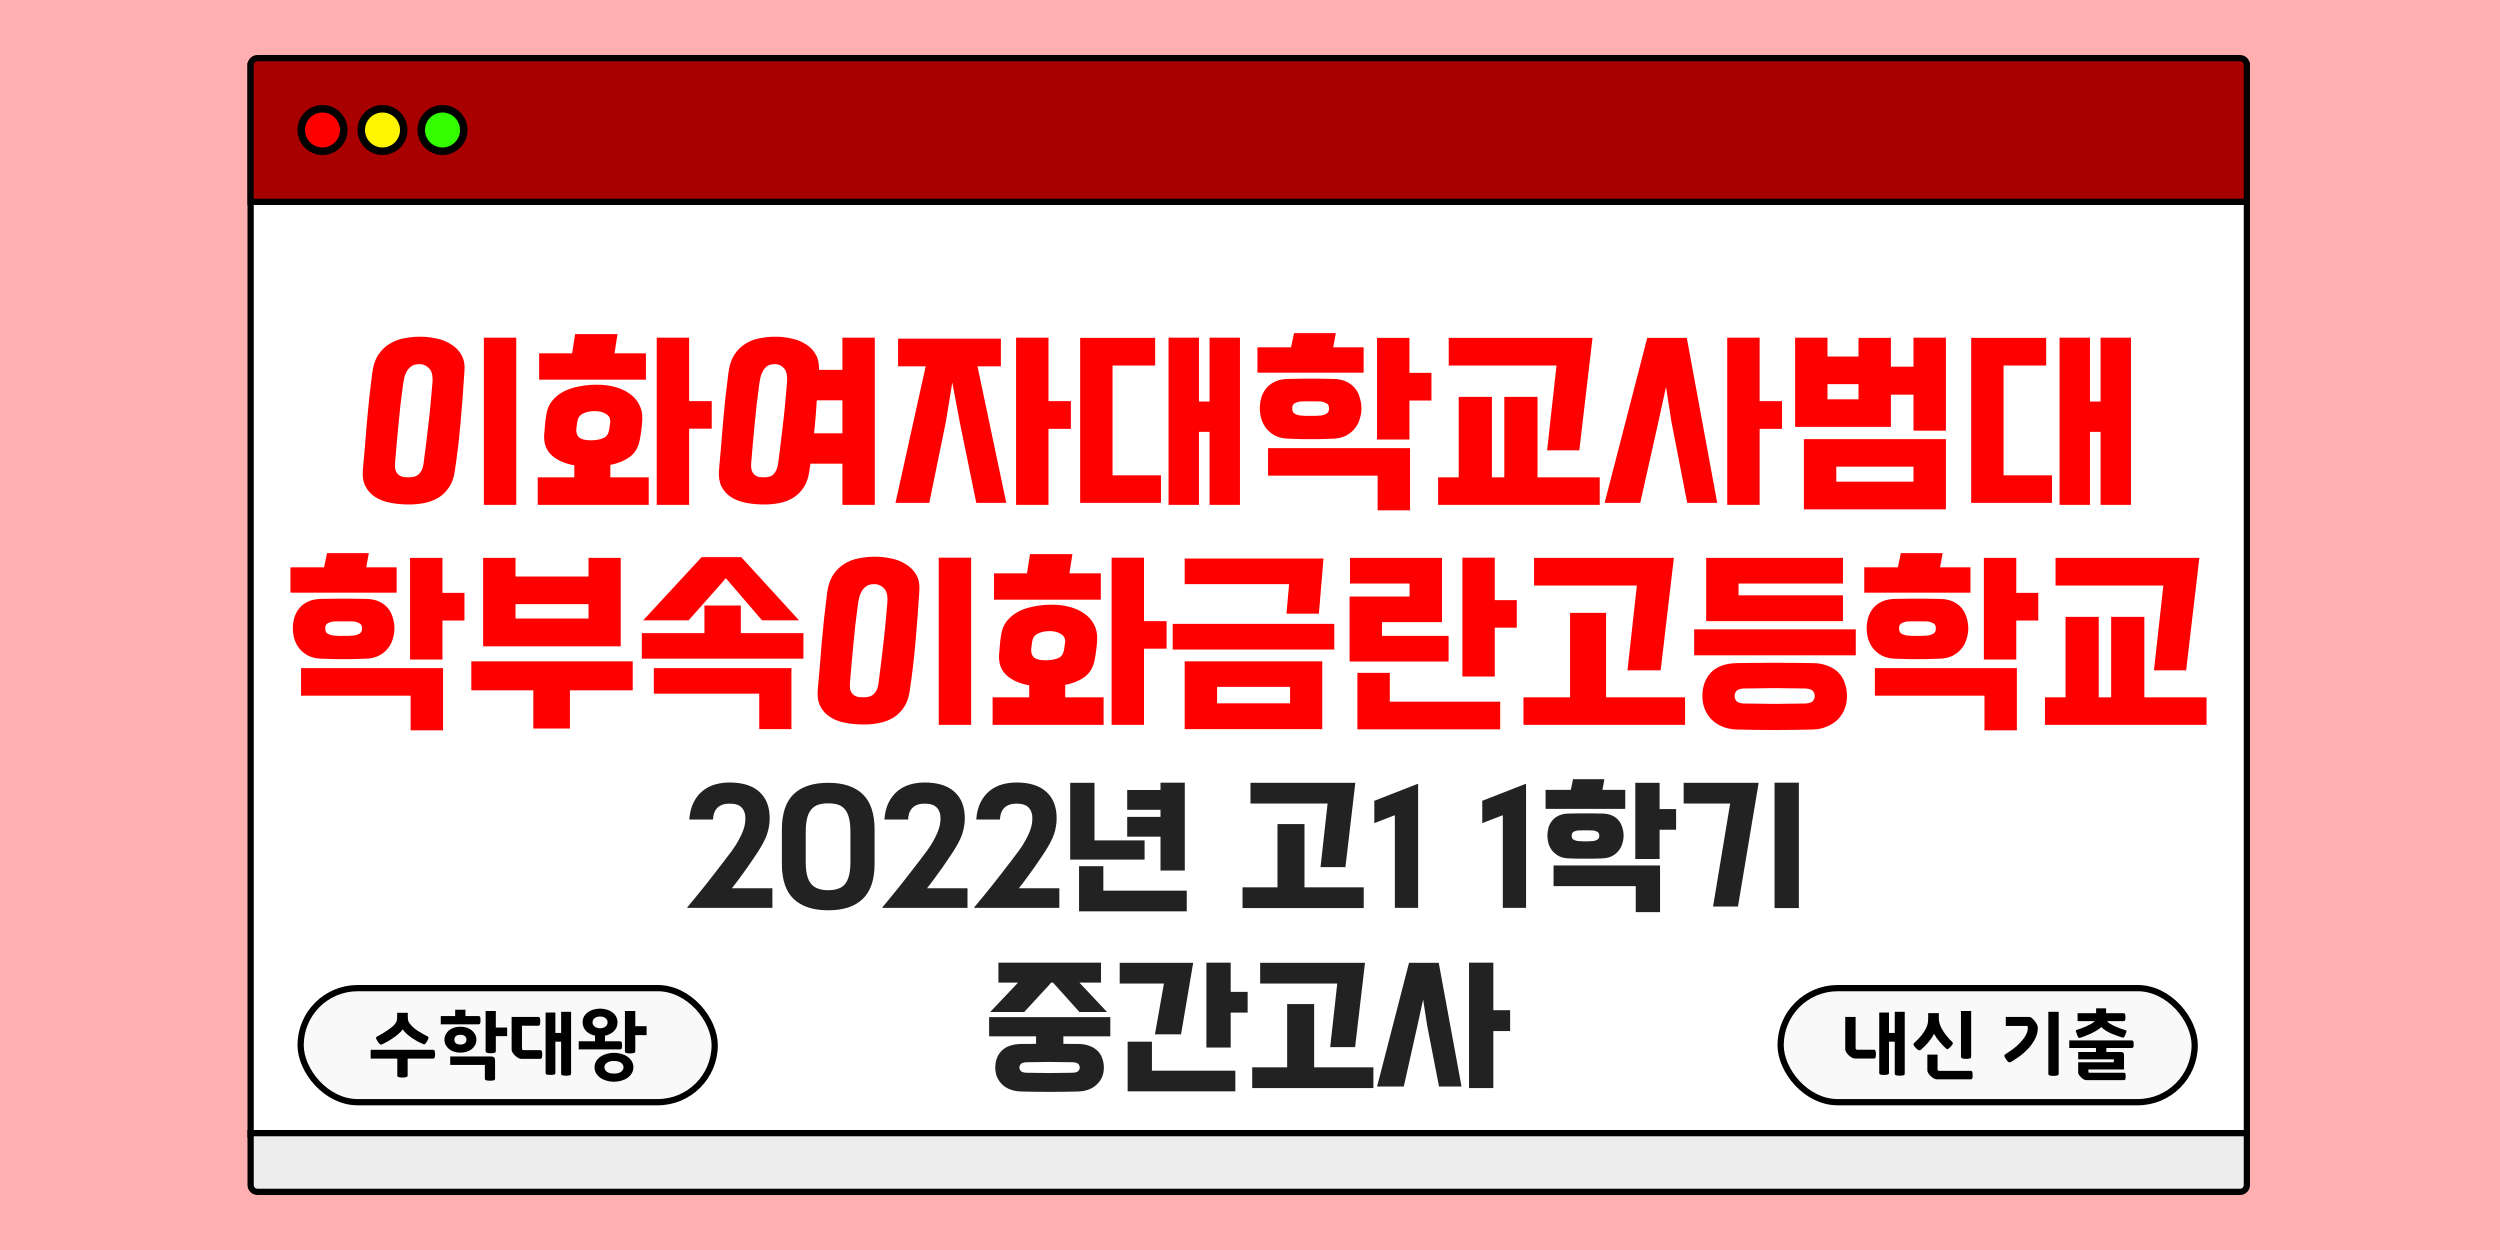 <svg width="1000" height="500" viewBox="0 0 1000 500" fill="none" xmlns="http://www.w3.org/2000/svg">
<rect width="1000" height="500" fill="#FFAFAF"/>
<rect x="100.25" y="26.25" width="798.5" height="427.5" fill="white" stroke="black" stroke-width="2.5"/>
<path d="M103 23.25H896C897.519 23.25 898.75 24.481 898.75 26V80.75H100.25V26C100.25 24.481 101.481 23.25 103 23.25Z" fill="#A80000" stroke="black" stroke-width="2.5"/>
<path d="M185.779 148.52C185.299 155.933 184.765 162.947 184.179 169.56C183.592 176.12 182.819 182.547 181.859 188.84C181.432 191.453 180.605 193.587 179.379 195.24C178.205 196.947 176.765 198.28 175.059 199.24C173.405 200.2 171.565 200.867 169.539 201.24C167.565 201.613 165.565 201.8 163.539 201.8C160.872 201.8 158.365 201.56 156.019 201.08C153.725 200.653 151.725 199.88 150.019 198.76C148.365 197.693 147.085 196.28 146.179 194.52C145.272 192.76 144.925 190.573 145.139 187.96C145.725 181.613 146.259 175.32 146.739 169.08C147.272 162.787 147.992 156.147 148.899 149.16C149.272 146.227 150.072 143.827 151.299 141.96C152.525 140.093 154.019 138.627 155.779 137.56C157.539 136.44 159.485 135.693 161.619 135.32C163.752 134.893 165.912 134.68 168.099 134.68C170.232 134.68 172.392 134.92 174.579 135.4C176.765 135.827 178.712 136.6 180.419 137.72C182.179 138.787 183.565 140.2 184.579 141.96C185.592 143.72 185.992 145.907 185.779 148.52ZM169.459 185.16C169.779 182.653 170.099 180.173 170.419 177.72C170.739 175.267 171.032 172.76 171.299 170.2C171.619 167.64 171.912 164.947 172.179 162.12C172.445 159.293 172.712 156.28 172.979 153.08C173.192 150.307 172.739 148.387 171.619 147.32C170.552 146.2 169.272 145.64 167.779 145.64C167.032 145.64 166.312 145.747 165.619 145.96C164.979 146.173 164.365 146.573 163.779 147.16C163.192 147.693 162.685 148.467 162.259 149.48C161.832 150.44 161.512 151.693 161.299 153.24C160.872 156.333 160.499 159.24 160.179 161.96C159.912 164.68 159.645 167.347 159.379 169.96C159.112 172.52 158.872 175.053 158.659 177.56C158.445 180.067 158.232 182.627 158.019 185.24C157.912 186.573 158.019 187.64 158.339 188.44C158.712 189.187 159.165 189.747 159.699 190.12C160.285 190.493 160.899 190.733 161.539 190.84C162.232 190.893 162.872 190.92 163.459 190.92C164.045 190.92 164.659 190.867 165.299 190.76C165.939 190.653 166.525 190.413 167.059 190.04C167.645 189.613 168.152 189.027 168.579 188.28C169.005 187.533 169.299 186.493 169.459 185.16ZM206.499 201.96H193.539V135.08H206.499V201.96ZM217.65 174.28C217.757 173 217.863 171.667 217.97 170.28C218.077 168.893 218.263 167.4 218.53 165.8C218.85 163.72 219.597 161.933 220.77 160.44C221.997 158.893 223.517 157.64 225.33 156.68C227.143 155.72 229.197 155.027 231.49 154.6C233.783 154.12 236.21 153.88 238.77 153.88C241.33 153.88 243.703 154.173 245.89 154.76C248.13 155.347 250.077 156.227 251.73 157.4C253.383 158.52 254.663 159.933 255.57 161.64C256.53 163.347 256.983 165.293 256.93 167.48C256.877 169.027 256.743 170.547 256.53 172.04C256.37 173.48 256.157 174.813 255.89 176.04C255.303 179.027 253.943 181.293 251.81 182.84C249.73 184.333 247.17 185.373 244.13 185.96V190.92H259.49V201.96H215.09V190.92H229.73V186.12C226.05 185.48 223.09 184.2 220.85 182.28C218.61 180.307 217.543 177.64 217.65 174.28ZM284.69 171.48H275.65V201.96H262.69V135.08H275.65V160.44H284.69V171.48ZM258.37 151.88H215.65V141.32H228.85L230.05 133.64H247.01L245.81 141.32H258.37V151.88ZM230.53 171.56C230.423 173.107 230.797 174.253 231.65 175C232.557 175.747 234.13 176.12 236.37 176.12C238.183 176.12 239.783 175.853 241.17 175.32C242.557 174.787 243.383 173.64 243.65 171.88C243.757 171.507 243.81 171.133 243.81 170.76C243.863 170.387 243.943 169.907 244.05 169.32C244.317 167.72 243.837 166.52 242.61 165.72C241.383 164.867 239.81 164.44 237.89 164.44C236.023 164.44 234.423 164.787 233.09 165.48C231.81 166.12 231.063 167.293 230.85 169L230.53 171.56ZM349.921 201.96H336.961V185.48H324.161L323.681 188.84C323.255 191.453 322.455 193.587 321.281 195.24C320.108 196.947 318.695 198.28 317.041 199.24C315.441 200.2 313.655 200.867 311.681 201.24C309.708 201.613 307.708 201.8 305.681 201.8C303.015 201.8 300.535 201.56 298.241 201.08C295.948 200.653 293.975 199.88 292.321 198.76C290.668 197.693 289.415 196.28 288.561 194.52C287.708 192.76 287.388 190.573 287.601 187.96C288.188 181.613 288.721 175.32 289.201 169.08C289.735 162.787 290.455 156.147 291.361 149.16C291.735 146.227 292.508 143.827 293.681 141.96C294.908 140.093 296.375 138.627 298.081 137.56C299.788 136.44 301.681 135.693 303.761 135.32C305.895 134.893 308.055 134.68 310.241 134.68C312.321 134.68 314.428 134.92 316.561 135.4C318.695 135.827 320.588 136.573 322.241 137.64C323.948 138.653 325.281 140.013 326.241 141.72C327.255 143.373 327.708 145.453 327.601 147.96H336.961V135.08H349.921V201.96ZM311.281 185.16C311.601 182.653 311.921 180.173 312.241 177.72C312.561 175.267 312.855 172.76 313.121 170.2C313.441 167.64 313.735 164.947 314.001 162.12C314.268 159.293 314.535 156.28 314.801 153.08C315.015 150.307 314.615 148.387 313.601 147.32C312.641 146.2 311.415 145.64 309.921 145.64C309.175 145.64 308.481 145.747 307.841 145.96C307.201 146.173 306.615 146.573 306.081 147.16C305.548 147.693 305.068 148.467 304.641 149.48C304.268 150.44 303.975 151.693 303.761 153.24C303.335 156.333 302.961 159.24 302.641 161.96C302.375 164.68 302.108 167.347 301.841 169.96C301.575 172.52 301.335 175.053 301.121 177.56C300.908 180.067 300.695 182.627 300.481 185.24C300.375 186.573 300.481 187.64 300.801 188.44C301.121 189.187 301.548 189.747 302.081 190.12C302.615 190.493 303.175 190.733 303.761 190.84C304.401 190.893 305.015 190.92 305.601 190.92C306.188 190.92 306.775 190.867 307.361 190.76C308.001 190.653 308.561 190.413 309.041 190.04C309.575 189.613 310.028 189.027 310.401 188.28C310.828 187.533 311.121 186.493 311.281 185.16ZM326.721 160.12C326.561 162.413 326.401 164.653 326.241 166.84C326.081 169.027 325.868 171.187 325.601 173.32H336.961V160.12H326.721ZM390.993 146.52L402.512 201.16H390.513L383.873 168.68L380.913 153L378.353 168.68L371.713 201.16H358.193L370.273 146.52H359.233V135.48H400.353V146.52H390.993ZM428.353 171.56H419.393V201.96H406.433V135.08H419.393V160.44H428.353V171.56ZM479.584 160.6H483.824V135.08H495.984V201.96H483.824V172.76H479.584V201.96H467.424V135.08H479.584V160.6ZM464.384 201.16H432.064V135.16H462.064V146.2H445.024V190.12H464.384V201.16ZM515.455 175.48C513.428 175.427 511.695 175.053 510.255 174.36C508.815 173.613 507.615 172.68 506.655 171.56C505.748 170.44 505.055 169.16 504.575 167.72C504.148 166.28 503.935 164.84 503.935 163.4C503.935 161.96 504.122 160.547 504.495 159.16C504.922 157.72 505.588 156.44 506.495 155.32C507.402 154.2 508.602 153.293 510.095 152.6C511.588 151.907 513.428 151.56 515.615 151.56C517.588 151.507 519.215 151.48 520.495 151.48C521.828 151.48 523.082 151.48 524.255 151.48C525.428 151.48 526.655 151.48 527.935 151.48C529.215 151.48 530.868 151.507 532.895 151.56C535.082 151.56 536.922 151.907 538.415 152.6C539.908 153.293 541.108 154.2 542.015 155.32C542.922 156.44 543.562 157.72 543.935 159.16C544.362 160.547 544.575 161.96 544.575 163.4C544.575 164.84 544.335 166.28 543.855 167.72C543.428 169.16 542.735 170.44 541.775 171.56C540.868 172.68 539.668 173.613 538.175 174.36C536.735 175.053 535.028 175.427 533.055 175.48C531.028 175.533 529.348 175.587 528.015 175.64C526.682 175.64 525.428 175.64 524.255 175.64C523.082 175.64 521.828 175.64 520.495 175.64C519.162 175.587 517.482 175.533 515.455 175.48ZM551.055 190.28H507.215V179.24H564.015V204.12H551.055V190.28ZM572.575 160.2H563.775V175.8H550.815V135.16H563.775V149.16H572.575V160.2ZM545.455 149.08H502.975V138.92H516.415L517.615 133.24H534.335L533.295 138.92H545.455V149.08ZM528.495 166.2C529.242 166.093 529.935 165.853 530.575 165.48C531.268 165.107 531.615 164.413 531.615 163.4C531.615 162.333 531.268 161.64 530.575 161.32C529.935 160.947 529.242 160.707 528.495 160.6C527.428 160.547 526.575 160.52 525.935 160.52C525.348 160.52 524.788 160.52 524.255 160.52C523.722 160.52 523.135 160.52 522.495 160.52C521.908 160.52 521.082 160.547 520.015 160.6C519.268 160.707 518.548 160.947 517.855 161.32C517.215 161.64 516.895 162.333 516.895 163.4C516.895 164.413 517.215 165.107 517.855 165.48C518.548 165.853 519.268 166.093 520.015 166.2C521.082 166.253 521.908 166.307 522.495 166.36C523.135 166.36 523.722 166.36 524.255 166.36C524.788 166.36 525.348 166.36 525.935 166.36C526.575 166.307 527.428 166.253 528.495 166.2ZM639.886 201.96H575.246V190.92H583.486V158.76H596.766V190.92H601.726V158.76H615.006V190.92H639.886V201.96ZM579.486 135.16H637.006L631.726 180.12H618.846L622.606 146.2H579.486V135.16ZM686.887 201.16H674.888L668.568 168.68L666.408 154.76L663.368 168.68L656.088 201.16H641.848L658.888 135.16H674.728L686.887 201.16ZM712.808 171.56H703.848V201.96H690.888V135.08H703.848V160.44H712.808V171.56ZM730.999 135.08V142.6H743.399V135.16H756.359V146.68H765.399V135.08H778.359V172.28H765.399V157.88H756.359V170.76H718.039V135.08H730.999ZM778.359 203.72H721.559V175.64H778.359V203.72ZM734.519 186.68V192.68H765.399V186.68H734.519ZM730.999 159.72H743.399V153.64H730.999V159.72ZM835.99 160.6H840.23V135.08H852.39V201.96H840.23V172.76H835.99V201.96H823.83V135.08H835.99V160.6ZM820.79 201.16H788.47V135.16H818.47V146.2H801.43V190.12H820.79V201.16ZM128.658 263.48C126.631 263.427 124.898 263.053 123.458 262.36C122.018 261.613 120.818 260.68 119.858 259.56C118.951 258.44 118.258 257.16 117.778 255.72C117.351 254.28 117.138 252.84 117.138 251.4C117.138 249.96 117.325 248.547 117.698 247.16C118.125 245.72 118.791 244.44 119.698 243.32C120.605 242.2 121.805 241.293 123.298 240.6C124.791 239.907 126.631 239.56 128.818 239.56C130.791 239.507 132.418 239.48 133.698 239.48C135.031 239.48 136.285 239.48 137.458 239.48C138.631 239.48 139.858 239.48 141.138 239.48C142.418 239.48 144.071 239.507 146.098 239.56C148.285 239.56 150.125 239.907 151.618 240.6C153.111 241.293 154.311 242.2 155.218 243.32C156.125 244.44 156.765 245.72 157.138 247.16C157.565 248.547 157.778 249.96 157.778 251.4C157.778 252.84 157.538 254.28 157.058 255.72C156.631 257.16 155.938 258.44 154.978 259.56C154.071 260.68 152.871 261.613 151.378 262.36C149.938 263.053 148.231 263.427 146.258 263.48C144.231 263.533 142.551 263.587 141.218 263.64C139.885 263.64 138.631 263.64 137.458 263.64C136.285 263.64 135.031 263.64 133.698 263.64C132.365 263.587 130.685 263.533 128.658 263.48ZM164.258 278.28H120.418V267.24H177.218V292.12H164.258V278.28ZM185.778 248.2H176.978V263.8H164.018V223.16H176.978V237.16H185.778V248.2ZM158.658 237.08H116.178V226.92H129.618L130.818 221.24H147.538L146.498 226.92H158.658V237.08ZM141.698 254.2C142.445 254.093 143.138 253.853 143.778 253.48C144.471 253.107 144.818 252.413 144.818 251.4C144.818 250.333 144.471 249.64 143.778 249.32C143.138 248.947 142.445 248.707 141.698 248.6C140.631 248.547 139.778 248.52 139.138 248.52C138.551 248.52 137.991 248.52 137.458 248.52C136.925 248.52 136.338 248.52 135.698 248.52C135.111 248.52 134.285 248.547 133.218 248.6C132.471 248.707 131.751 248.947 131.058 249.32C130.418 249.64 130.098 250.333 130.098 251.4C130.098 252.413 130.418 253.107 131.058 253.48C131.751 253.853 132.471 254.093 133.218 254.2C134.285 254.253 135.111 254.307 135.698 254.36C136.338 254.36 136.925 254.36 137.458 254.36C137.991 254.36 138.551 254.36 139.138 254.36C139.778 254.307 140.631 254.253 141.698 254.2ZM227.969 291.4H213.329V276.12H188.529V264.52H253.089V276.12H227.969V291.4ZM193.249 258.52V223.16H206.209V230.6H235.409V223.16H248.289V258.52H193.249ZM206.209 247.4H235.409V241.64H206.209V247.4ZM296.331 242.2V253.24H321.371V263.48H256.731V253.24H281.771V242.2H296.331ZM303.691 277.48H261.531V267.24H316.571V291.64H303.691V277.48ZM319.611 248.12H304.811L290.571 231.56L290.251 231.32L288.731 233.16L275.451 248.12H257.291L280.651 222.84H296.491L319.611 248.12ZM367.732 236.52C367.252 243.933 366.719 250.947 366.132 257.56C365.545 264.12 364.772 270.547 363.812 276.84C363.385 279.453 362.559 281.587 361.332 283.24C360.159 284.947 358.719 286.28 357.012 287.24C355.359 288.2 353.519 288.867 351.492 289.24C349.519 289.613 347.519 289.8 345.492 289.8C342.825 289.8 340.319 289.56 337.972 289.08C335.679 288.653 333.679 287.88 331.972 286.76C330.319 285.693 329.039 284.28 328.132 282.52C327.225 280.76 326.879 278.573 327.092 275.96C327.679 269.613 328.212 263.32 328.692 257.08C329.225 250.787 329.945 244.147 330.852 237.16C331.225 234.227 332.025 231.827 333.252 229.96C334.479 228.093 335.972 226.627 337.732 225.56C339.492 224.44 341.439 223.693 343.572 223.32C345.705 222.893 347.865 222.68 350.052 222.68C352.185 222.68 354.345 222.92 356.532 223.4C358.719 223.827 360.665 224.6 362.372 225.72C364.132 226.787 365.519 228.2 366.532 229.96C367.545 231.72 367.945 233.907 367.732 236.52ZM351.412 273.16C351.732 270.653 352.052 268.173 352.372 265.72C352.692 263.267 352.985 260.76 353.252 258.2C353.572 255.64 353.865 252.947 354.132 250.12C354.399 247.293 354.665 244.28 354.932 241.08C355.145 238.307 354.692 236.387 353.572 235.32C352.505 234.2 351.225 233.64 349.732 233.64C348.985 233.64 348.265 233.747 347.572 233.96C346.932 234.173 346.319 234.573 345.732 235.16C345.145 235.693 344.639 236.467 344.212 237.48C343.785 238.44 343.465 239.693 343.252 241.24C342.825 244.333 342.452 247.24 342.132 249.96C341.865 252.68 341.599 255.347 341.332 257.96C341.065 260.52 340.825 263.053 340.612 265.56C340.399 268.067 340.185 270.627 339.972 273.24C339.865 274.573 339.972 275.64 340.292 276.44C340.665 277.187 341.119 277.747 341.652 278.12C342.239 278.493 342.852 278.733 343.492 278.84C344.185 278.893 344.825 278.92 345.412 278.92C345.999 278.92 346.612 278.867 347.252 278.76C347.892 278.653 348.479 278.413 349.012 278.04C349.599 277.613 350.105 277.027 350.532 276.28C350.959 275.533 351.252 274.493 351.412 273.16ZM388.452 289.96H375.492V223.08H388.452V289.96ZM399.603 262.28C399.71 261 399.816 259.667 399.923 258.28C400.03 256.893 400.216 255.4 400.483 253.8C400.803 251.72 401.55 249.933 402.723 248.44C403.95 246.893 405.47 245.64 407.283 244.68C409.096 243.72 411.15 243.027 413.443 242.6C415.736 242.12 418.163 241.88 420.723 241.88C423.283 241.88 425.656 242.173 427.843 242.76C430.083 243.347 432.03 244.227 433.683 245.4C435.336 246.52 436.616 247.933 437.523 249.64C438.483 251.347 438.936 253.293 438.883 255.48C438.83 257.027 438.696 258.547 438.483 260.04C438.323 261.48 438.11 262.813 437.843 264.04C437.256 267.027 435.896 269.293 433.763 270.84C431.683 272.333 429.123 273.373 426.083 273.96V278.92H441.443V289.96H397.043V278.92H411.683V274.12C408.003 273.48 405.043 272.2 402.803 270.28C400.563 268.307 399.496 265.64 399.603 262.28ZM466.643 259.48H457.603V289.96H444.643V223.08H457.603V248.44H466.643V259.48ZM440.323 239.88H397.603V229.32H410.803L412.003 221.64H428.963L427.763 229.32H440.323V239.88ZM412.483 259.56C412.376 261.107 412.75 262.253 413.603 263C414.51 263.747 416.083 264.12 418.323 264.12C420.136 264.12 421.736 263.853 423.123 263.32C424.51 262.787 425.336 261.64 425.603 259.88C425.71 259.507 425.763 259.133 425.763 258.76C425.816 258.387 425.896 257.907 426.003 257.32C426.27 255.72 425.79 254.52 424.563 253.72C423.336 252.867 421.763 252.44 419.843 252.44C417.976 252.44 416.376 252.787 415.043 253.48C413.763 254.12 413.016 255.293 412.803 257L412.483 259.56ZM528.914 291.64H473.874V264.52H528.914V291.64ZM486.834 281.32H516.034V274.76H486.834V281.32ZM533.714 249.56V259.8H469.074V249.56H533.714ZM514.594 245.48L515.634 233.64H473.874V223.4H529.394L527.554 245.48H514.594ZM606.716 251.08H597.916V270.6H584.956V223.08H597.916V240.04H606.716V251.08ZM600.076 280.68V291.72H542.956V269.16H555.916V280.68H600.076ZM579.436 264.6H539.836V238.6H563.836V233.4H539.996V223.16H576.796V248.84H552.796V254.36H579.436V264.6ZM613.627 223.16H669.547L664.267 268.12H650.987L654.747 234.2H613.627V223.16ZM674.027 289.96H609.387V278.92H628.027V245.16H642.427V278.92H674.027V289.96ZM742.308 251.72V262.12H677.668V251.72H742.308ZM694.628 291.8C692.495 291.747 690.575 291.347 688.868 290.6C687.215 289.907 685.801 288.973 684.628 287.8C683.455 286.627 682.548 285.24 681.908 283.64C681.268 282.04 680.948 280.307 680.948 278.44C680.948 274.653 682.068 271.533 684.308 269.08C686.601 266.627 690.095 265.347 694.788 265.24C704.815 265.08 714.868 265.08 724.948 265.24C727.241 265.24 729.241 265.587 730.948 266.28C732.708 266.92 734.175 267.827 735.348 269C736.521 270.173 737.375 271.587 737.908 273.24C738.495 274.84 738.788 276.573 738.788 278.44C738.788 280.307 738.468 282.04 737.828 283.64C737.188 285.24 736.281 286.627 735.108 287.8C733.935 288.973 732.495 289.907 730.788 290.6C729.135 291.347 727.241 291.747 725.108 291.8C714.921 292.067 704.761 292.067 694.628 291.8ZM722.308 281.4C723.855 281.293 724.841 280.92 725.268 280.28C725.695 279.693 725.908 279.08 725.908 278.44C725.908 277.747 725.695 277.107 725.268 276.52C724.841 275.88 723.855 275.507 722.308 275.4C720.015 275.347 717.855 275.32 715.828 275.32C713.801 275.267 711.801 275.24 709.828 275.24C707.908 275.24 705.935 275.267 703.908 275.32C701.881 275.32 699.721 275.347 697.428 275.4C695.881 275.507 694.895 275.88 694.468 276.52C694.041 277.107 693.828 277.747 693.828 278.44C693.828 279.08 694.041 279.693 694.468 280.28C694.895 280.92 695.881 281.293 697.428 281.4C699.721 281.453 701.881 281.48 703.908 281.48C705.935 281.533 707.908 281.56 709.828 281.56C711.801 281.56 713.801 281.533 715.828 281.48C717.855 281.48 720.015 281.453 722.308 281.4ZM737.188 238.12V248.44H682.468V223.16H737.188V233.4H695.428V238.12H737.188ZM758.189 263.48C756.163 263.427 754.429 263.053 752.989 262.36C751.549 261.613 750.349 260.68 749.389 259.56C748.483 258.44 747.789 257.16 747.309 255.72C746.883 254.28 746.669 252.84 746.669 251.4C746.669 249.96 746.856 248.547 747.229 247.16C747.656 245.72 748.323 244.44 749.229 243.32C750.136 242.2 751.336 241.293 752.829 240.6C754.323 239.907 756.163 239.56 758.349 239.56C760.323 239.507 761.949 239.48 763.229 239.48C764.563 239.48 765.816 239.48 766.989 239.48C768.163 239.48 769.389 239.48 770.669 239.48C771.949 239.48 773.603 239.507 775.629 239.56C777.816 239.56 779.656 239.907 781.149 240.6C782.643 241.293 783.843 242.2 784.749 243.32C785.656 244.44 786.296 245.72 786.669 247.16C787.096 248.547 787.309 249.96 787.309 251.4C787.309 252.84 787.069 254.28 786.589 255.72C786.163 257.16 785.469 258.44 784.509 259.56C783.603 260.68 782.403 261.613 780.909 262.36C779.469 263.053 777.763 263.427 775.789 263.48C773.763 263.533 772.083 263.587 770.749 263.64C769.416 263.64 768.163 263.64 766.989 263.64C765.816 263.64 764.563 263.64 763.229 263.64C761.896 263.587 760.216 263.533 758.189 263.48ZM793.789 278.28H749.949V267.24H806.749V292.12H793.789V278.28ZM815.309 248.2H806.509V263.8H793.549V223.16H806.509V237.16H815.309V248.2ZM788.189 237.08H745.709V226.92H759.149L760.349 221.24H777.069L776.029 226.92H788.189V237.08ZM771.229 254.2C771.976 254.093 772.669 253.853 773.309 253.48C774.003 253.107 774.349 252.413 774.349 251.4C774.349 250.333 774.003 249.64 773.309 249.32C772.669 248.947 771.976 248.707 771.229 248.6C770.163 248.547 769.309 248.52 768.669 248.52C768.083 248.52 767.523 248.52 766.989 248.52C766.456 248.52 765.869 248.52 765.229 248.52C764.643 248.52 763.816 248.547 762.749 248.6C762.003 248.707 761.283 248.947 760.589 249.32C759.949 249.64 759.629 250.333 759.629 251.4C759.629 252.413 759.949 253.107 760.589 253.48C761.283 253.853 762.003 254.093 762.749 254.2C763.816 254.253 764.643 254.307 765.229 254.36C765.869 254.36 766.456 254.36 766.989 254.36C767.523 254.36 768.083 254.36 768.669 254.36C769.309 254.307 770.163 254.253 771.229 254.2ZM882.621 289.96H817.981V278.92H826.221V246.76H839.501V278.92H844.461V246.76H857.741V278.92H882.621V289.96ZM822.221 223.16H879.741L874.461 268.12H861.581L865.341 234.2H822.221V223.16Z" fill="#FF0000"/>
<path d="M274.874 362.98C275.714 361.98 276.754 360.72 277.994 359.2C279.234 357.72 280.534 356.12 281.894 354.4C283.254 352.68 284.614 350.94 285.974 349.18C287.374 347.38 288.654 345.72 289.814 344.2C290.974 342.68 291.954 341.38 292.754 340.3C293.554 339.18 294.074 338.42 294.314 338.02C295.154 336.62 295.814 335.42 296.294 334.42C296.814 333.38 297.194 332.46 297.434 331.66C297.714 330.86 297.894 330.14 297.974 329.5C298.094 328.82 298.154 328.12 298.154 327.4C298.194 325.6 297.714 324.16 296.714 323.08C295.754 322 294.134 321.46 291.854 321.46C290.574 321.46 289.514 321.64 288.674 322C287.834 322.36 287.154 322.84 286.634 323.44C286.154 324.04 285.794 324.72 285.554 325.48C285.354 326.24 285.234 327.02 285.194 327.82H275.714C275.914 325.1 276.494 322.8 277.454 320.92C278.414 319.04 279.614 317.52 281.054 316.36C282.534 315.16 284.194 314.3 286.034 313.78C287.874 313.26 289.794 313 291.794 313C297.074 313 301.074 314.26 303.794 316.78C306.514 319.26 307.874 322.78 307.874 327.34C307.874 328.5 307.774 329.6 307.574 330.64C307.414 331.68 307.154 332.72 306.794 333.76C306.434 334.8 305.954 335.88 305.354 337C304.794 338.08 304.094 339.28 303.254 340.6C302.894 341.12 302.334 341.96 301.574 343.12C300.854 344.24 299.994 345.5 298.994 346.9C298.034 348.26 296.994 349.7 295.874 351.22C294.794 352.7 293.754 354.06 292.754 355.3H308.954V363.16H274.934L274.874 362.98ZM312.752 331.84C312.752 325.44 314.312 320.72 317.432 317.68C320.592 314.64 325.212 313.12 331.292 313.12C337.332 313.12 341.932 314.64 345.092 317.68C348.252 320.72 349.832 325.44 349.832 331.84V345.52C349.832 351.88 348.252 356.56 345.092 359.56C341.972 362.6 337.372 364.12 331.292 364.12C325.212 364.12 320.592 362.6 317.432 359.56C314.312 356.56 312.752 351.88 312.752 345.52V331.84ZM322.292 344.62C322.292 346.82 322.472 348.66 322.832 350.14C323.192 351.58 323.752 352.74 324.512 353.62C325.272 354.5 326.212 355.12 327.332 355.48C328.452 355.88 329.772 356.08 331.292 356.08C332.812 356.08 334.132 355.88 335.252 355.48C336.372 355.12 337.292 354.5 338.012 353.62C338.732 352.74 339.272 351.58 339.632 350.14C339.992 348.66 340.172 346.82 340.172 344.62V332.86C340.172 330.66 339.992 328.82 339.632 327.34C339.272 325.86 338.732 324.68 338.012 323.8C337.292 322.88 336.372 322.24 335.252 321.88C334.132 321.52 332.812 321.34 331.292 321.34C329.772 321.34 328.452 321.52 327.332 321.88C326.212 322.24 325.272 322.88 324.512 323.8C323.752 324.68 323.192 325.86 322.832 327.34C322.472 328.82 322.292 330.66 322.292 332.86V344.62ZM352.921 362.98C353.761 361.98 354.801 360.72 356.041 359.2C357.281 357.72 358.581 356.12 359.941 354.4C361.301 352.68 362.661 350.94 364.021 349.18C365.421 347.38 366.701 345.72 367.861 344.2C369.021 342.68 370.001 341.38 370.801 340.3C371.601 339.18 372.121 338.42 372.361 338.02C373.201 336.62 373.861 335.42 374.341 334.42C374.861 333.38 375.241 332.46 375.481 331.66C375.761 330.86 375.941 330.14 376.021 329.5C376.141 328.82 376.201 328.12 376.201 327.4C376.241 325.6 375.761 324.16 374.761 323.08C373.801 322 372.181 321.46 369.901 321.46C368.621 321.46 367.561 321.64 366.721 322C365.881 322.36 365.201 322.84 364.681 323.44C364.201 324.04 363.841 324.72 363.601 325.48C363.401 326.24 363.281 327.02 363.241 327.82H353.761C353.961 325.1 354.541 322.8 355.501 320.92C356.461 319.04 357.661 317.52 359.101 316.36C360.581 315.16 362.241 314.3 364.081 313.78C365.921 313.26 367.841 313 369.841 313C375.121 313 379.121 314.26 381.841 316.78C384.561 319.26 385.921 322.78 385.921 327.34C385.921 328.5 385.821 329.6 385.621 330.64C385.461 331.68 385.201 332.72 384.841 333.76C384.481 334.8 384.001 335.88 383.401 337C382.841 338.08 382.141 339.28 381.301 340.6C380.941 341.12 380.381 341.96 379.621 343.12C378.901 344.24 378.041 345.5 377.041 346.9C376.081 348.26 375.041 349.7 373.921 351.22C372.841 352.7 371.801 354.06 370.801 355.3H387.001V363.16H352.981L352.921 362.98ZM389.659 362.98C390.499 361.98 391.539 360.72 392.779 359.2C394.019 357.72 395.319 356.12 396.679 354.4C398.039 352.68 399.399 350.94 400.759 349.18C402.159 347.38 403.439 345.72 404.599 344.2C405.759 342.68 406.739 341.38 407.539 340.3C408.339 339.18 408.859 338.42 409.099 338.02C409.939 336.62 410.599 335.42 411.079 334.42C411.599 333.38 411.979 332.46 412.219 331.66C412.499 330.86 412.679 330.14 412.759 329.5C412.879 328.82 412.939 328.12 412.939 327.4C412.979 325.6 412.499 324.16 411.499 323.08C410.539 322 408.919 321.46 406.639 321.46C405.359 321.46 404.299 321.64 403.459 322C402.619 322.36 401.939 322.84 401.419 323.44C400.939 324.04 400.579 324.72 400.339 325.48C400.139 326.24 400.019 327.02 399.979 327.82H390.499C390.699 325.1 391.279 322.8 392.239 320.92C393.199 319.04 394.399 317.52 395.839 316.36C397.319 315.16 398.979 314.3 400.819 313.78C402.659 313.26 404.579 313 406.579 313C411.859 313 415.859 314.26 418.579 316.78C421.299 319.26 422.659 322.78 422.659 327.34C422.659 328.5 422.559 329.6 422.359 330.64C422.199 331.68 421.939 332.72 421.579 333.76C421.219 334.8 420.739 335.88 420.139 337C419.579 338.08 418.879 339.28 418.039 340.6C417.679 341.12 417.119 341.96 416.359 343.12C415.639 344.24 414.779 345.5 413.779 346.9C412.819 348.26 411.779 349.7 410.659 351.22C409.579 352.7 408.539 354.06 407.539 355.3H423.739V363.16H389.719L389.659 362.98ZM450.878 316H464.198V313.06H473.918V348.22H464.198V334.66H450.878V326.74H464.198V323.92H450.878V316ZM457.838 343.84H428.078V313.12H437.798V336.16H457.838V343.84ZM441.338 356.26H474.698V364.54H431.618V346.48H441.338V356.26ZM500.193 313.12H542.133L538.173 346.84H528.213L531.033 321.4H500.193V313.12ZM545.493 363.22H497.013V354.94H510.993V329.62H521.793V354.94H545.493V363.22ZM557.944 363.16V326.08L549.724 329.26V320.32L567.244 313.48V363.16H557.944ZM601.127 363.16V326.08L592.907 329.26V320.32L610.427 313.48V363.16H601.127ZM627.599 343.36C626.079 343.32 624.779 343.04 623.699 342.52C622.619 341.96 621.719 341.26 620.999 340.42C620.319 339.58 619.799 338.62 619.439 337.54C619.119 336.46 618.959 335.38 618.959 334.3C618.959 333.22 619.099 332.16 619.379 331.12C619.699 330.04 620.199 329.08 620.879 328.24C621.559 327.4 622.459 326.72 623.579 326.2C624.699 325.68 626.079 325.42 627.719 325.42C629.199 325.38 630.419 325.36 631.379 325.36C632.379 325.36 633.319 325.36 634.199 325.36C635.079 325.36 635.999 325.36 636.959 325.36C637.919 325.36 639.159 325.38 640.679 325.42C642.319 325.42 643.699 325.68 644.819 326.2C645.939 326.72 646.839 327.4 647.519 328.24C648.199 329.08 648.679 330.04 648.959 331.12C649.279 332.16 649.439 333.22 649.439 334.3C649.439 335.38 649.259 336.46 648.899 337.54C648.579 338.62 648.059 339.58 647.339 340.42C646.659 341.26 645.759 341.96 644.639 342.52C643.559 343.04 642.279 343.32 640.799 343.36C639.279 343.4 638.019 343.44 637.019 343.48C636.019 343.48 635.079 343.48 634.199 343.48C633.319 343.48 632.379 343.48 631.379 343.48C630.379 343.44 629.119 343.4 627.599 343.36ZM654.299 354.46H621.419V346.18H664.019V364.84H654.299V354.46ZM670.439 331.9H663.839V343.6H654.119V313.12H663.839V323.62H670.439V331.9ZM650.099 323.56H618.239V315.94H628.319L629.219 311.68H641.759L640.979 315.94H650.099V323.56ZM637.379 336.4C637.939 336.32 638.459 336.14 638.939 335.86C639.459 335.58 639.719 335.06 639.719 334.3C639.719 333.5 639.459 332.98 638.939 332.74C638.459 332.46 637.939 332.28 637.379 332.2C636.579 332.16 635.939 332.14 635.459 332.14C635.019 332.14 634.599 332.14 634.199 332.14C633.799 332.14 633.359 332.14 632.879 332.14C632.439 332.14 631.819 332.16 631.019 332.2C630.459 332.28 629.919 332.46 629.399 332.74C628.919 332.98 628.679 333.5 628.679 334.3C628.679 335.06 628.919 335.58 629.399 335.86C629.919 336.14 630.459 336.32 631.019 336.4C631.819 336.44 632.439 336.48 632.879 336.52C633.359 336.52 633.799 336.52 634.199 336.52C634.599 336.52 635.019 336.52 635.459 336.52C635.939 336.48 636.579 336.44 637.379 336.4ZM673.463 313.12H703.463L695.183 362.62H685.223L692.063 321.4H673.463V313.12ZM719.543 363.22H709.823V313.06H719.543V363.22ZM408.366 436.6C405.166 436.48 402.646 435.52 400.806 433.72C399.006 431.96 398.106 429.74 398.106 427.06C398.106 424.3 398.946 422.06 400.626 420.34C402.346 418.58 404.966 417.66 408.486 417.58C409.486 417.58 410.466 417.58 411.426 417.58C412.426 417.54 413.426 417.52 414.426 417.52V414.52H395.646V406.84H444.126V414.52H425.346V417.52C426.306 417.52 427.266 417.54 428.226 417.58C429.186 417.58 430.166 417.58 431.166 417.58C432.886 417.58 434.386 417.82 435.666 418.3C436.986 418.78 438.086 419.44 438.966 420.28C439.846 421.12 440.486 422.12 440.886 423.28C441.326 424.44 441.546 425.7 441.546 427.06C441.546 429.74 440.626 431.96 438.786 433.72C436.986 435.52 434.486 436.48 431.286 436.6C423.646 436.8 416.006 436.8 408.366 436.6ZM431.766 393.04L442.806 404.8H431.766L421.206 393.04H420.426L419.646 394L409.686 404.8H396.066L407.226 393.04H399.366V385.06H440.406V393.04H431.766ZM429.186 429.1C430.346 429.02 431.086 428.76 431.406 428.32C431.726 427.92 431.886 427.5 431.886 427.06C431.886 426.54 431.726 426.08 431.406 425.68C431.086 425.24 430.346 424.98 429.186 424.9C427.466 424.86 425.846 424.84 424.326 424.84C422.806 424.8 421.306 424.78 419.826 424.78C418.346 424.78 416.846 424.8 415.326 424.84C413.806 424.84 412.186 424.86 410.466 424.9C409.306 424.98 408.566 425.24 408.246 425.68C407.926 426.08 407.766 426.54 407.766 427.06C407.766 427.5 407.926 427.92 408.246 428.32C408.566 428.76 409.306 429.02 410.466 429.1C412.186 429.14 413.806 429.16 415.326 429.16C416.846 429.2 418.346 429.22 419.826 429.22C421.306 429.22 422.806 429.2 424.326 429.16C425.846 429.16 427.466 429.14 429.186 429.1ZM447.877 385.12H477.277L472.417 413.74H461.977L465.577 393.4H447.877V385.12ZM499.057 405.04H492.277V419.02H482.557V385.06H492.277V396.76H499.057V405.04ZM460.777 428.26H494.137V436.54H451.057V416.68H460.777V428.26ZM504.06 385.12H546L542.04 418.84H532.08L534.9 393.4H504.06V385.12ZM549.36 435.22H500.88V426.94H514.86V401.62H525.66V426.94H549.36V435.22ZM584.611 434.62H575.611L570.871 410.26L569.251 399.82L566.971 410.26L561.511 434.62H550.831L563.611 385.12H575.491L584.611 434.62ZM604.051 412.42H597.331V435.22H587.611V385.06H597.331V404.08H604.051V412.42Z" fill="#222222"/>
<circle cx="129" cy="52" r="8.5" fill="#FF0000" stroke="black" stroke-width="3"/>
<circle cx="153" cy="52" r="8.5" fill="#FFF500" stroke="black" stroke-width="3"/>
<circle cx="177" cy="52" r="8.5" fill="#33FF00" stroke="black" stroke-width="3"/>
<path d="M100.25 453.25H898.75V474C898.75 475.519 897.519 476.75 896 476.75H103C101.481 476.75 100.25 475.519 100.25 474V453.25Z" fill="#EDEDED" stroke="black" stroke-width="2.5"/>
<rect x="120.25" y="395.25" width="165.625" height="45.625" rx="22.812" fill="#F9F9F9" stroke="black" stroke-width="2.5"/>
<path d="M173.109 419.92C173.509 419.92 173.759 420.07 173.859 420.37C173.979 420.67 174.039 421.11 174.039 421.69C174.039 422.27 173.979 422.71 173.859 423.01C173.759 423.29 173.509 423.43 173.109 423.43H163.059V430.15C163.059 430.49 162.879 430.72 162.519 430.84C162.159 430.96 161.639 431.02 160.959 431.02C160.319 431.02 159.819 430.96 159.459 430.84C159.099 430.74 158.919 430.52 158.919 430.18V423.43H148.269V419.92H173.109ZM169.209 417.61C168.509 417.31 167.769 416.96 166.989 416.56C166.229 416.14 165.479 415.68 164.739 415.18C164.019 414.66 163.339 414.12 162.699 413.56C162.059 412.98 161.529 412.38 161.109 411.76C160.629 412.38 160.029 413 159.309 413.62C158.609 414.22 157.869 414.78 157.089 415.3C156.329 415.82 155.569 416.29 154.809 416.71C154.069 417.13 153.419 417.47 152.859 417.73C152.519 417.89 152.229 417.88 151.989 417.7C151.749 417.52 151.459 417.17 151.119 416.65C150.719 416.07 150.489 415.63 150.429 415.33C150.389 415.01 150.539 414.76 150.879 414.58C151.559 414.2 152.239 413.82 152.919 413.44C153.599 413.04 154.249 412.63 154.869 412.21C155.509 411.79 156.099 411.36 156.639 410.92C157.179 410.48 157.639 410.02 158.019 409.54C158.439 409.02 158.679 408.54 158.739 408.1C158.819 407.66 158.859 407.19 158.859 406.69V405.13H163.119V406.6C163.119 406.98 163.139 407.41 163.179 407.89C163.239 408.37 163.469 408.87 163.869 409.39C164.689 410.47 165.719 411.42 166.959 412.24C168.199 413.04 169.529 413.8 170.949 414.52C171.309 414.7 171.459 414.93 171.399 415.21C171.359 415.47 171.169 415.89 170.829 416.47C170.529 416.99 170.279 417.35 170.079 417.55C169.899 417.75 169.609 417.77 169.209 417.61ZM177.779 415.87C177.779 415.13 177.939 414.45 178.259 413.83C178.579 413.19 179.019 412.64 179.579 412.18C180.139 411.7 180.809 411.33 181.589 411.07C182.369 410.81 183.229 410.68 184.169 410.68C185.089 410.68 185.939 410.81 186.719 411.07C187.519 411.33 188.199 411.7 188.759 412.18C189.319 412.64 189.759 413.19 190.079 413.83C190.399 414.45 190.559 415.13 190.559 415.87C190.559 416.61 190.399 417.3 190.079 417.94C189.759 418.56 189.319 419.11 188.759 419.59C188.199 420.05 187.519 420.41 186.719 420.67C185.939 420.93 185.089 421.06 184.169 421.06C183.229 421.06 182.369 420.93 181.589 420.67C180.809 420.41 180.139 420.05 179.579 419.59C179.019 419.11 178.579 418.56 178.259 417.94C177.939 417.3 177.779 416.61 177.779 415.87ZM194.249 404.41H198.329V411.01H202.859V414.46H198.329V420.4C198.329 420.8 198.129 421.05 197.729 421.15C197.329 421.25 196.849 421.3 196.289 421.3C195.649 421.3 195.149 421.24 194.789 421.12C194.429 420.98 194.249 420.74 194.249 420.4V404.41ZM193.949 425.98H180.089V422.59H196.469C196.989 422.59 197.379 422.72 197.639 422.98C197.899 423.22 198.029 423.66 198.029 424.3V431.44C198.029 431.84 197.829 432.08 197.429 432.16C197.029 432.24 196.549 432.28 195.989 432.28C195.349 432.28 194.849 432.23 194.489 432.13C194.129 432.03 193.949 431.8 193.949 431.44V425.98ZM191.399 406.42C191.739 406.42 191.959 406.55 192.059 406.81C192.159 407.07 192.209 407.48 192.209 408.04C192.209 408.62 192.159 409.05 192.059 409.33C191.959 409.59 191.739 409.72 191.399 409.72H176.309V406.42H182.069V403.9H186.179V406.42H191.399ZM186.599 415.84C186.599 415.28 186.389 414.82 185.969 414.46C185.569 414.1 184.969 413.92 184.169 413.92C183.369 413.92 182.759 414.1 182.339 414.46C181.939 414.82 181.739 415.28 181.739 415.84C181.739 416.42 181.939 416.9 182.339 417.28C182.759 417.64 183.369 417.82 184.169 417.82C184.969 417.82 185.569 417.64 185.969 417.28C186.389 416.9 186.599 416.42 186.599 415.84ZM228.44 429.46C228.44 429.8 228.26 430.02 227.9 430.12C227.56 430.22 227.07 430.27 226.43 430.27C225.81 430.27 225.32 430.22 224.96 430.12C224.62 430.02 224.45 429.8 224.45 429.46V416.68H222.14V429.19C222.14 429.51 221.97 429.72 221.63 429.82C221.31 429.92 220.83 429.97 220.19 429.97C219.57 429.97 219.09 429.92 218.75 429.82C218.41 429.72 218.24 429.51 218.24 429.19V405.01H222.14V413.17H224.45V404.71H228.44V429.46ZM208.79 410.29V419.35C208.79 419.81 209.01 420.04 209.45 420.04H216.08C216.42 420.04 216.64 420.19 216.74 420.49C216.84 420.79 216.89 421.22 216.89 421.78C216.89 422.36 216.84 422.8 216.74 423.1C216.64 423.4 216.42 423.55 216.08 423.55H208.46C208.06 423.55 207.62 423.4 207.14 423.1C206.66 422.8 206.25 422.48 205.91 422.14C205.59 421.8 205.3 421.43 205.04 421.03C204.78 420.61 204.65 420.25 204.65 419.95V406.78H215.3C215.64 406.78 215.86 406.93 215.96 407.23C216.06 407.53 216.11 407.96 216.11 408.52C216.11 409.1 216.06 409.54 215.96 409.84C215.86 410.14 215.64 410.29 215.3 410.29H208.79ZM231.491 419.77V416.5H238.001V414.25C237.321 414.11 236.681 413.89 236.081 413.59C235.481 413.29 234.951 412.92 234.491 412.48C234.051 412.02 233.701 411.5 233.441 410.92C233.181 410.32 233.051 409.66 233.051 408.94C233.051 408.04 233.241 407.25 233.621 406.57C234.021 405.89 234.541 405.32 235.181 404.86C235.841 404.38 236.591 404.03 237.431 403.81C238.271 403.57 239.141 403.45 240.041 403.45C240.941 403.45 241.801 403.57 242.621 403.81C243.461 404.03 244.201 404.38 244.841 404.86C245.501 405.32 246.021 405.89 246.401 406.57C246.801 407.25 247.001 408.04 247.001 408.94C247.001 409.68 246.871 410.35 246.611 410.95C246.351 411.53 245.991 412.05 245.531 412.51C245.071 412.95 244.531 413.32 243.911 413.62C243.311 413.92 242.671 414.14 241.991 414.28V416.5H247.901C248.301 416.5 248.551 416.63 248.651 416.89C248.771 417.15 248.831 417.57 248.831 418.15C248.831 418.73 248.771 419.15 248.651 419.41C248.551 419.65 248.301 419.77 247.901 419.77H231.491ZM253.361 426.91C253.361 427.81 253.141 428.61 252.701 429.31C252.281 430.03 251.711 430.64 250.991 431.14C250.291 431.64 249.471 432.02 248.531 432.28C247.591 432.56 246.611 432.7 245.591 432.7C244.571 432.7 243.591 432.56 242.651 432.28C241.711 432.02 240.881 431.64 240.161 431.14C239.461 430.64 238.891 430.03 238.451 429.31C238.031 428.61 237.821 427.81 237.821 426.91C237.821 426.01 238.031 425.21 238.451 424.51C238.891 423.79 239.461 423.18 240.161 422.68C240.881 422.18 241.711 421.8 242.651 421.54C243.591 421.26 244.571 421.12 245.591 421.12C246.611 421.12 247.591 421.26 248.531 421.54C249.471 421.8 250.291 422.18 250.991 422.68C251.711 423.18 252.281 423.79 252.701 424.51C253.141 425.21 253.361 426.01 253.361 426.91ZM249.971 404.41H254.111V410.47H258.641V414.04H254.111V420.49C254.111 420.83 253.931 421.06 253.571 421.18C253.211 421.3 252.691 421.36 252.011 421.36C251.371 421.36 250.871 421.31 250.511 421.21C250.151 421.09 249.971 420.86 249.971 420.52V404.41ZM249.401 426.91C249.401 426.21 249.091 425.62 248.471 425.14C247.851 424.64 246.891 424.39 245.591 424.39C244.291 424.39 243.331 424.64 242.711 425.14C242.091 425.62 241.781 426.21 241.781 426.91C241.781 427.61 242.091 428.2 242.711 428.68C243.331 429.18 244.291 429.43 245.591 429.43C246.891 429.43 247.851 429.18 248.471 428.68C249.091 428.2 249.401 427.61 249.401 426.91ZM240.011 411.31C240.871 411.31 241.591 411.09 242.171 410.65C242.751 410.21 243.041 409.64 243.041 408.94C243.041 408.24 242.751 407.68 242.171 407.26C241.611 406.82 240.911 406.6 240.071 406.6C239.191 406.6 238.461 406.82 237.881 407.26C237.301 407.68 237.011 408.24 237.011 408.94C237.011 409.64 237.301 410.21 237.881 410.65C238.461 411.09 239.171 411.31 240.011 411.31Z" fill="black"/>
<rect x="712.25" y="395.25" width="165.625" height="45.625" rx="22.812" fill="#F9F9F9" stroke="black" stroke-width="2.5"/>
<path d="M761.892 429.46C761.892 429.8 761.712 430.02 761.352 430.12C761.012 430.22 760.522 430.27 759.882 430.27C759.262 430.27 758.772 430.22 758.412 430.12C758.072 430.02 757.902 429.8 757.902 429.46V416.68H755.592V429.19C755.592 429.51 755.422 429.72 755.082 429.82C754.762 429.92 754.282 429.97 753.642 429.97C753.022 429.97 752.542 429.92 752.202 429.82C751.862 429.72 751.692 429.51 751.692 429.19V405.01H755.592V413.17H757.902V404.71H761.892V429.46ZM749.562 419.89C749.902 419.89 750.122 420.05 750.222 420.37C750.322 420.67 750.372 421.1 750.372 421.66C750.372 422.24 750.322 422.68 750.222 422.98C750.122 423.26 749.902 423.4 749.562 423.4H741.912C741.512 423.4 741.072 423.25 740.592 422.95C740.112 422.65 739.702 422.33 739.362 421.99C739.042 421.65 738.752 421.28 738.492 420.88C738.232 420.46 738.102 420.1 738.102 419.8V406.78H742.242V419.2C742.242 419.66 742.462 419.89 742.902 419.89H749.562ZM788.283 428.35C788.623 428.35 788.833 428.5 788.913 428.8C789.013 429.12 789.063 429.54 789.063 430.06C789.063 430.62 789.013 431.04 788.913 431.32C788.833 431.6 788.623 431.74 788.283 431.74H774.693C774.293 431.74 773.853 431.59 773.373 431.29C772.913 431.01 772.523 430.7 772.203 430.36C771.863 430.04 771.563 429.67 771.303 429.25C771.063 428.85 770.943 428.51 770.943 428.23V421.84H775.023V427.69C775.023 428.13 775.253 428.35 775.713 428.35H788.283ZM788.463 422.65C788.463 423.05 788.263 423.3 787.863 423.4C787.463 423.5 786.983 423.55 786.423 423.55C785.783 423.55 785.283 423.49 784.923 423.37C784.563 423.23 784.383 422.99 784.383 422.65V404.41H788.463V422.65ZM778.383 419.38C777.983 419.02 777.573 418.62 777.153 418.18C776.733 417.74 776.313 417.27 775.893 416.77C775.473 416.27 775.063 415.75 774.663 415.21C774.283 414.65 773.933 414.08 773.613 413.5C773.293 414.16 772.923 414.79 772.503 415.39C772.083 415.99 771.643 416.56 771.183 417.1C770.723 417.64 770.253 418.14 769.773 418.6C769.293 419.06 768.833 419.48 768.393 419.86C768.093 420.12 767.773 420.19 767.433 420.07C767.113 419.93 766.733 419.62 766.293 419.14C765.893 418.74 765.613 418.38 765.453 418.06C765.313 417.74 765.383 417.45 765.663 417.19C766.683 416.29 767.623 415.32 768.483 414.28C769.343 413.22 770.033 412.13 770.553 411.01C770.833 410.43 771.023 409.83 771.123 409.21C771.223 408.57 771.273 407.91 771.273 407.23V405.25H775.533V407.23C775.533 408.55 775.873 409.86 776.553 411.16C777.113 412.24 777.783 413.27 778.563 414.25C779.343 415.21 780.103 416.04 780.843 416.74C781.123 417.02 781.203 417.3 781.083 417.58C780.983 417.84 780.713 418.2 780.273 418.66C779.793 419.18 779.423 419.5 779.163 419.62C778.923 419.74 778.663 419.66 778.383 419.38ZM823.474 429.49C823.474 429.83 823.294 430.06 822.934 430.18C822.574 430.3 822.054 430.36 821.374 430.36C820.734 430.36 820.234 430.3 819.874 430.18C819.514 430.08 819.334 429.86 819.334 429.52V404.71H823.474V429.49ZM811.144 410.98C811.144 410.58 810.974 410.38 810.634 410.38H802.324V406.78H811.564C812.024 406.78 812.444 406.95 812.824 407.29C813.204 407.63 813.604 408.07 814.024 408.61C814.424 409.11 814.704 409.57 814.864 409.99C815.044 410.39 815.134 410.74 815.134 411.04C815.134 412.56 814.794 414 814.114 415.36C813.454 416.72 812.594 417.99 811.534 419.17C810.494 420.33 809.334 421.39 808.054 422.35C806.794 423.29 805.554 424.11 804.334 424.81C804.054 424.97 803.774 424.99 803.494 424.87C803.214 424.75 802.884 424.4 802.504 423.82C802.124 423.26 801.884 422.83 801.784 422.53C801.684 422.21 801.804 421.94 802.144 421.72C803.004 421.18 803.954 420.53 804.994 419.77C806.054 418.99 807.034 418.14 807.934 417.22C808.854 416.28 809.614 415.29 810.214 414.25C810.834 413.19 811.144 412.1 811.144 410.98ZM852.637 416.17C852.977 416.17 853.197 416.28 853.297 416.5C853.417 416.72 853.477 417.12 853.477 417.7C853.477 418.28 853.417 418.68 853.297 418.9C853.197 419.1 852.977 419.2 852.637 419.2H842.527V420.79H848.347C848.807 420.79 849.127 420.89 849.307 421.09C849.507 421.27 849.607 421.58 849.607 422.02V427.78H835.357V428.65C835.357 428.95 835.497 429.1 835.777 429.1H849.547C849.867 429.1 850.067 429.23 850.147 429.49C850.227 429.75 850.267 430.11 850.267 430.57C850.267 431.09 850.227 431.46 850.147 431.68C850.067 431.92 849.867 432.04 849.547 432.04H834.457C834.117 432.04 833.767 431.93 833.407 431.71C833.067 431.51 832.757 431.27 832.477 430.99C832.137 430.65 831.847 430.31 831.607 429.97C831.387 429.65 831.277 429.35 831.277 429.07V424.9H845.527V423.73H831.277V420.79H838.387V419.2H827.707V416.17H852.637ZM831.037 408.46V405.28H838.447V403.33H842.437V405.28H849.367C849.707 405.28 849.927 405.4 850.027 405.64C850.127 405.88 850.177 406.28 850.177 406.84C850.177 407.42 850.127 407.84 850.027 408.1C849.927 408.34 849.707 408.46 849.367 408.46H842.827C843.147 408.86 843.607 409.24 844.207 409.6C844.827 409.96 845.497 410.3 846.217 410.62C846.937 410.94 847.657 411.23 848.377 411.49C849.097 411.73 849.717 411.93 850.237 412.09C850.377 412.13 850.477 412.18 850.537 412.24C850.597 412.3 850.617 412.39 850.597 412.51C850.597 412.63 850.557 412.8 850.477 413.02C850.397 413.22 850.287 413.49 850.147 413.83C850.027 414.15 849.917 414.4 849.817 414.58C849.717 414.76 849.617 414.89 849.517 414.97C849.437 415.03 849.337 415.06 849.217 415.06C849.117 415.06 848.987 415.03 848.827 414.97C848.247 414.77 847.597 414.55 846.877 414.31C846.157 414.07 845.417 413.79 844.657 413.47C843.897 413.13 843.157 412.75 842.437 412.33C841.717 411.89 841.077 411.39 840.517 410.83C839.937 411.37 839.247 411.87 838.447 412.33C837.667 412.79 836.877 413.2 836.077 413.56C835.277 413.92 834.527 414.23 833.827 414.49C833.147 414.75 832.617 414.94 832.237 415.06C832.077 415.12 831.937 415.16 831.817 415.18C831.697 415.2 831.587 415.17 831.487 415.09C831.387 415.01 831.277 414.88 831.157 414.7C831.057 414.5 830.937 414.2 830.797 413.8C830.557 413.16 830.407 412.72 830.347 412.48C830.287 412.22 830.417 412.04 830.737 411.94C831.217 411.8 831.787 411.61 832.447 411.37C833.127 411.11 833.817 410.83 834.517 410.53C835.217 410.21 835.867 409.88 836.467 409.54C837.087 409.18 837.577 408.82 837.937 408.46H831.037Z" fill="black"/>
</svg>
